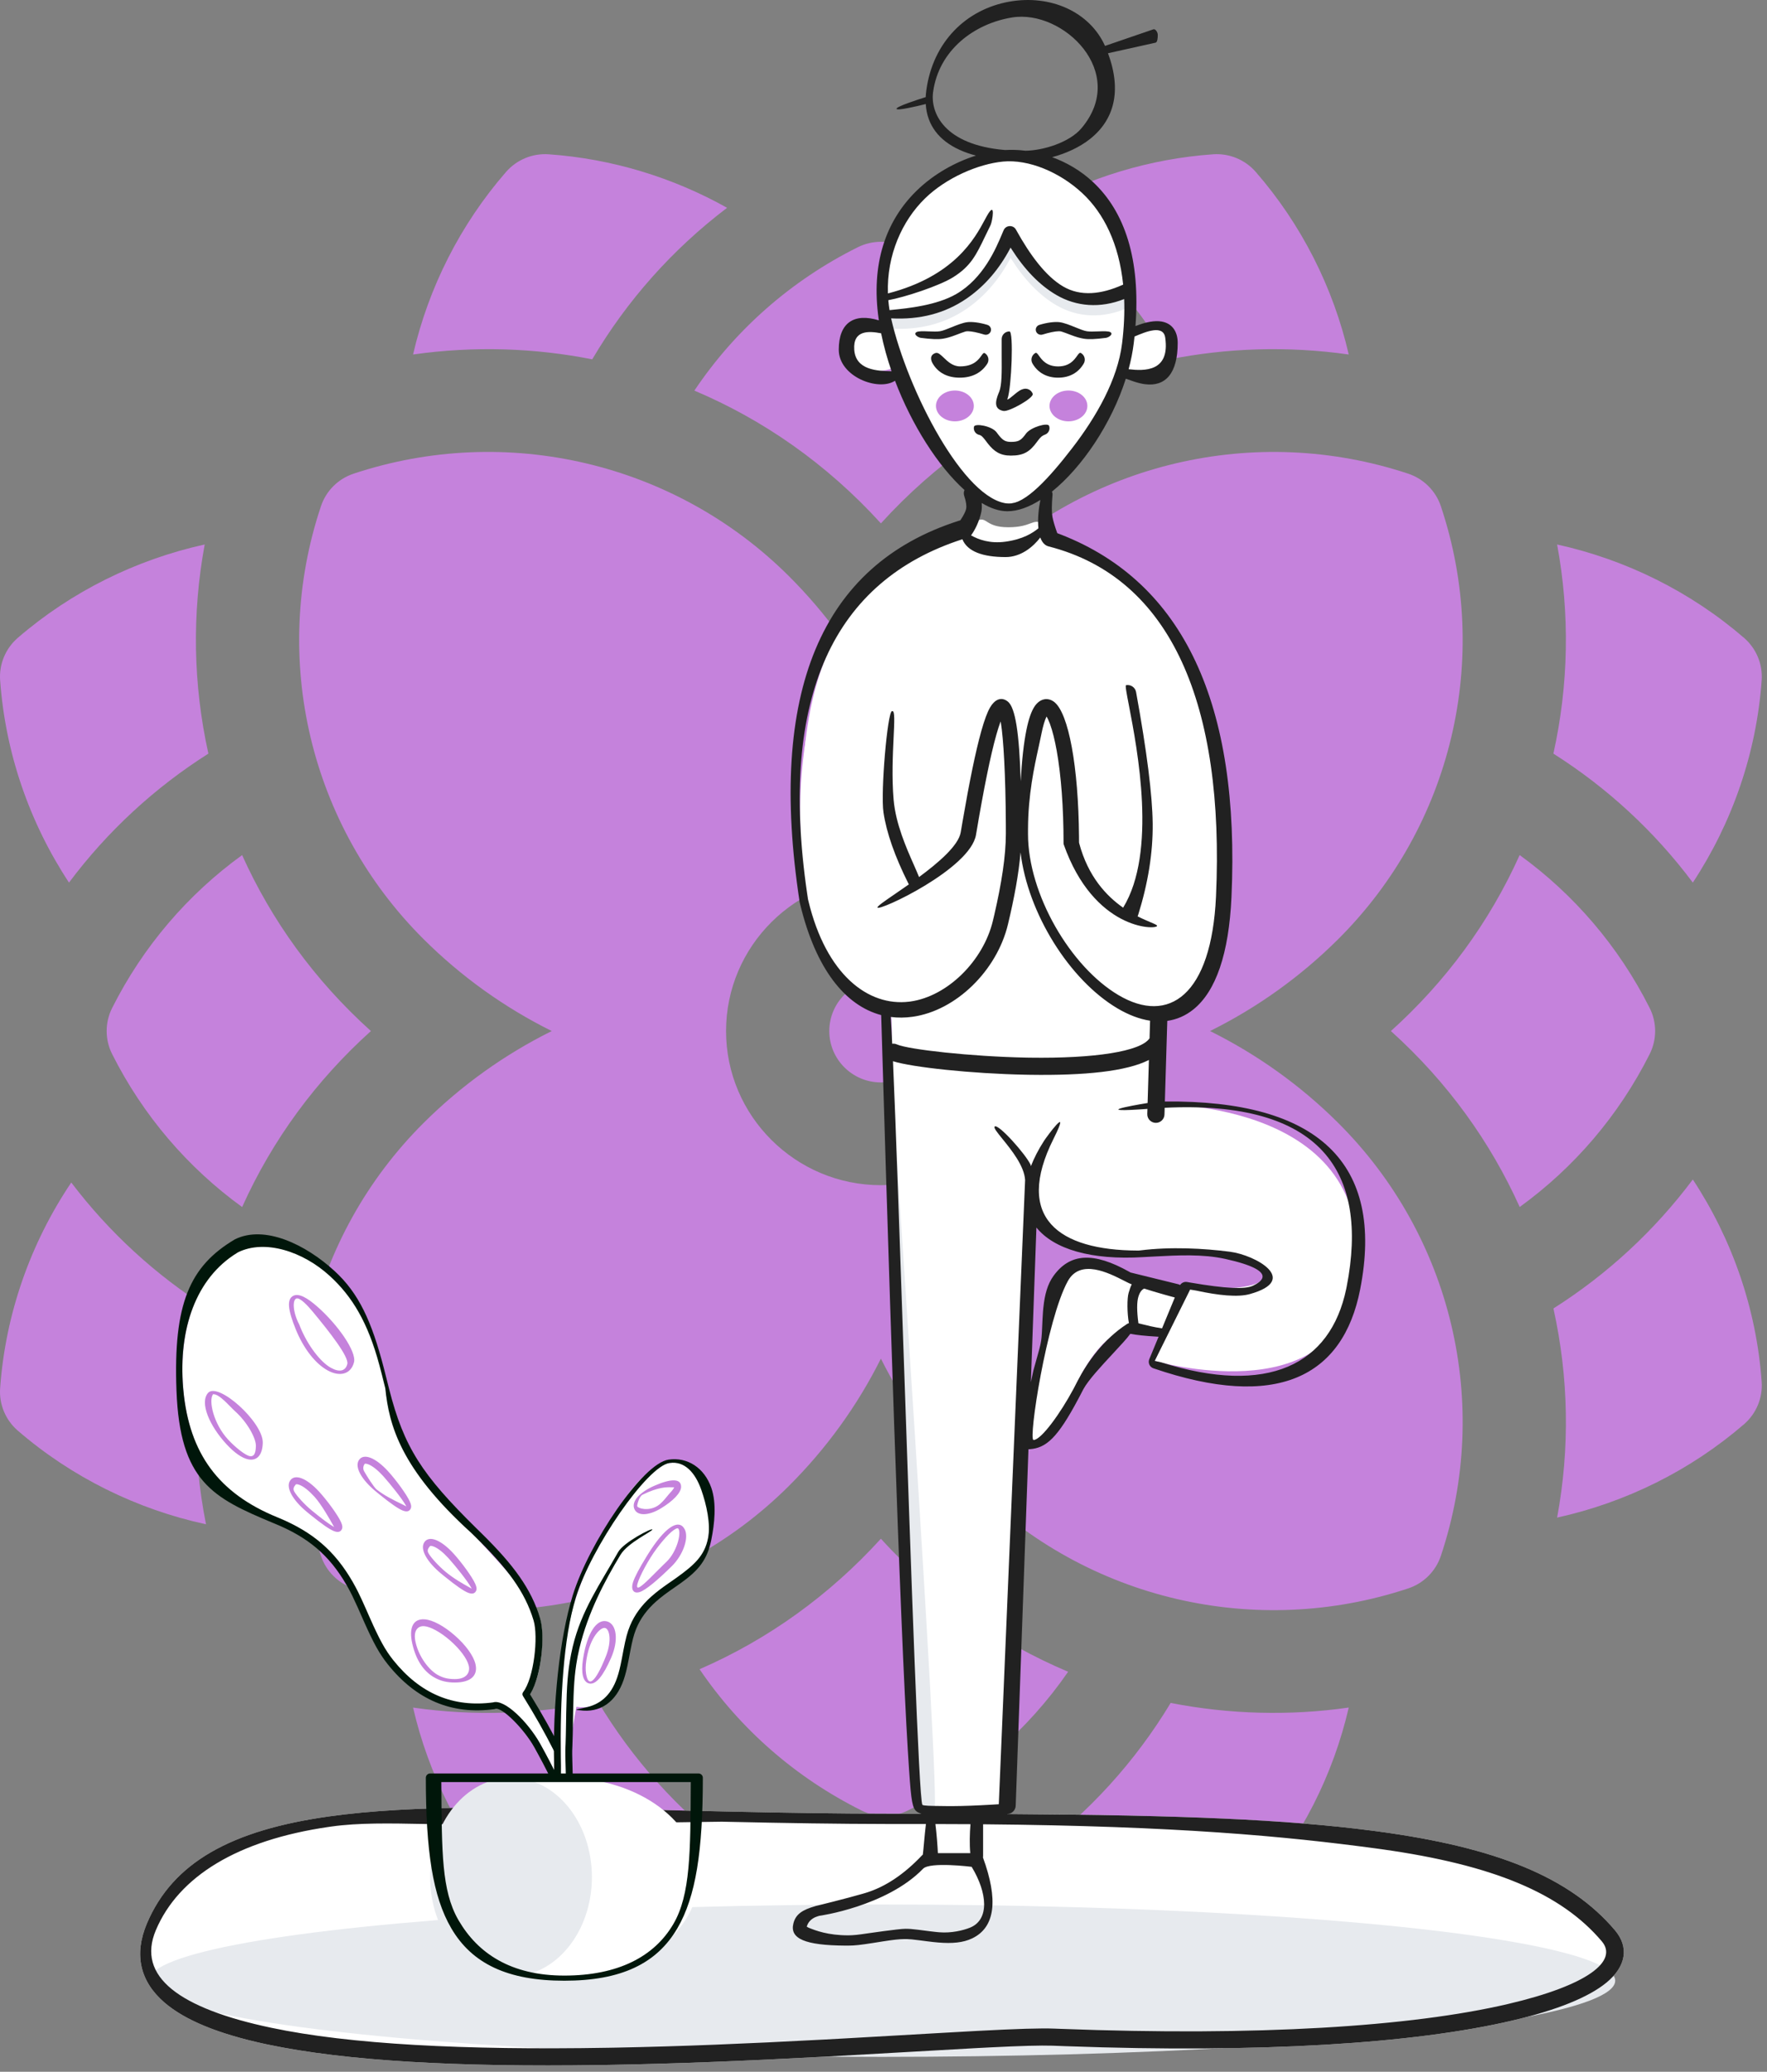 <?xml version="1.0" encoding="UTF-8"?> <svg xmlns="http://www.w3.org/2000/svg" width="238" height="279" viewBox="0 0 238 279" fill="none"><rect x="0" y="0" width="238" height="279" fill="#808080" stroke="none"/> <path fill-rule="evenodd" clip-rule="evenodd" d="M97.933 27.984C90.577 33.566 84.418 40.499 79.769 48.391C72.153 46.878 63.945 46.556 55.636 47.741C57.721 38.723 61.995 30.235 68.168 23.145C69.605 21.503 71.732 20.622 73.915 20.779C82.411 21.379 90.615 23.884 97.933 27.984ZM118.65 70.482C126.009 62.389 134.619 56.469 143.776 52.603C138.325 44.471 130.789 37.786 121.76 33.294C119.804 32.32 117.496 32.32 115.54 33.294C106.512 37.786 98.976 44.471 93.525 52.603C102.683 56.469 111.292 62.39 118.65 70.482ZM162.982 138.848C169.332 135.698 175.158 131.537 180.238 126.482C195.565 111.222 200.932 88.652 194.068 68.162C193.377 66.1 191.746 64.476 189.674 63.789C169.105 56.967 146.422 62.285 131.076 77.553C125.997 82.609 121.811 88.407 118.65 94.732C115.489 88.407 111.304 82.609 106.224 77.553C90.892 62.299 68.215 56.957 47.627 63.789C45.55 64.476 43.923 66.1 43.233 68.162C36.378 88.633 41.722 111.209 57.063 126.482C62.138 131.533 67.969 135.698 74.319 138.848C67.969 141.999 62.143 146.16 57.063 151.215C41.736 166.475 36.369 189.045 43.233 209.535C43.923 211.597 45.555 213.221 47.627 213.908C68.196 220.73 90.879 215.412 106.224 200.143C111.304 195.088 115.489 189.29 118.65 182.965C121.811 189.29 125.997 195.088 131.076 200.143C146.492 215.486 169.198 220.703 189.674 213.908C191.75 213.221 193.377 211.597 194.068 209.535C200.923 189.063 195.579 166.488 180.238 151.215C175.163 146.164 169.332 141.999 162.982 138.848ZM222.201 141.944C218.039 150.228 212.009 157.244 204.691 162.544C200.758 153.816 195.004 145.749 187.343 138.848C194.692 132.229 200.589 124.26 204.686 115.148C212.005 120.448 218.039 127.469 222.201 135.753C223.179 137.7 223.179 139.997 222.201 141.944ZM32.614 162.549C36.712 153.437 42.609 145.468 49.958 138.848C42.298 131.949 36.542 123.88 32.61 115.153C25.292 120.453 19.262 127.469 15.1 135.753C14.122 137.7 14.122 139.997 15.1 141.944C19.262 150.228 25.296 157.249 32.614 162.549ZM143.868 225.131C138.45 232.982 131.072 239.44 122.27 243.822C120.362 244.767 118.07 244.82 116.055 243.822C107.128 239.38 99.662 232.798 94.225 224.79C103.438 220.786 111.711 214.846 118.65 207.215C126.021 215.32 134.658 221.253 143.868 225.131ZM234.905 191.799C227.661 198.049 218.961 202.339 209.729 204.373C211.458 195.074 211.3 185.507 209.233 176.208C216.473 171.622 222.841 165.746 228.009 158.84C233.334 166.922 236.583 176.309 237.283 186.079C237.44 188.252 236.555 190.369 234.905 191.799ZM169.133 254.551C175.311 247.462 179.579 238.969 181.665 229.951C173.742 231.092 165.526 230.871 157.68 229.329C152.934 237.207 146.672 244.104 139.215 249.63C146.57 253.781 154.834 256.314 163.385 256.918C163.552 256.932 163.715 256.936 163.881 256.936C165.888 256.936 167.807 256.074 169.133 254.551ZM73.915 256.918C82.698 256.295 91.171 253.643 98.67 249.298C91.347 243.79 85.201 236.949 80.534 229.153C72.455 230.84 63.936 231.151 55.636 229.956C57.721 238.974 61.995 247.462 68.168 254.551C69.494 256.074 71.412 256.936 73.419 256.936C73.586 256.936 73.748 256.932 73.915 256.918ZM181.665 47.741C173.356 46.556 165.149 46.878 157.532 48.391C152.883 40.499 146.723 33.566 139.368 27.984C146.686 23.884 154.89 21.379 163.385 20.779C165.568 20.622 167.696 21.503 169.133 23.145C175.306 30.235 179.579 38.723 181.665 47.741ZM2.396 192.661C9.686 198.953 18.446 203.257 27.748 205.273C25.834 195.692 25.936 185.802 28.072 176.208C20.972 171.715 14.71 165.981 9.598 159.246C4.092 167.429 0.727 176.987 0.018 186.942C-0.14 189.114 0.746 191.232 2.396 192.661ZM237.283 91.618C236.583 101.388 233.334 110.775 228.009 118.857C222.841 111.947 216.473 106.075 209.228 101.489C211.295 92.195 211.458 82.623 209.729 73.324C218.961 75.358 227.661 79.648 234.905 85.898C236.555 87.328 237.44 89.445 237.283 91.618ZM9.292 118.857C14.46 111.951 20.828 106.075 28.068 101.489C26.001 92.19 25.848 82.618 27.572 73.324C18.339 75.358 9.64 79.648 2.396 85.898C0.746 87.328 -0.14 89.445 0.018 91.618C0.718 101.388 3.967 110.775 9.292 118.857ZM97.794 138.848C97.794 127.404 107.151 118.091 118.65 118.091C130.149 118.091 139.507 127.404 139.507 138.848C139.507 150.293 130.149 159.606 118.65 159.606C107.151 159.606 97.794 150.293 97.794 138.848ZM111.698 138.848C111.698 142.668 114.813 145.768 118.65 145.768C122.488 145.768 125.603 142.668 125.603 138.848C125.603 135.029 122.488 131.929 118.65 131.929C114.813 131.929 111.698 135.029 111.698 138.848Z" fill="#C582DC"></path> <path d="M64.564 243.411C56.31 243.476 49.822 243.841 44.328 244.612C31.12 246.465 23.267 250.817 19.789 259.026C18.013 263.216 18.868 266.838 22.129 269.659C24.929 272.081 29.483 273.912 35.683 275.253L36.029 275.327C46.634 277.567 61.693 278.378 80.788 278.093L81.962 278.074C90.933 277.921 100.131 277.554 111.202 276.961L122.225 276.339C126.098 276.117 130.088 275.889 131.508 275.814L133.429 275.715C137.509 275.513 140.139 275.438 141.763 275.488L143.583 275.556C169.898 276.515 190.434 275.206 203.646 272.119C209.673 270.71 213.984 268.964 216.395 266.977C219.007 264.825 219.458 262.234 217.522 259.947C211.482 252.81 201.569 248.778 185.553 246.629L184.726 246.52C171.419 244.801 154.869 244.273 123.417 244.253L118.891 244.248C112.771 244.231 106.912 244.147 99.135 243.982L80.003 243.548C74.277 243.43 71.056 243.393 67.467 243.398L64.564 243.411Z" fill="white"></path> <ellipse cx="118.797" cy="266.734" rx="98.757" ry="10.259" fill="#E7EAEE"></ellipse> <path fill-rule="evenodd" clip-rule="evenodd" d="M139.053 193.89C140.845 194.205 142.073 192.462 144.849 186.649L145.054 186.228L145.256 185.826C148.564 179.35 152.391 177.286 156.735 179.633L158.478 174.513L157.892 174.245L157.329 173.992C148.311 169.982 143.441 169.738 142.717 173.261L142.646 173.646L142.586 173.956C142.056 176.642 140.762 181.814 139.826 186.217L139.668 186.968C138.887 190.742 138.429 193.781 139.053 193.89Z" fill="white"></path> <path fill-rule="evenodd" clip-rule="evenodd" d="M119.848 141.959C119.848 141.959 133.032 143.698 139.7 143.397C146.368 143.095 156.119 140.32 156.119 140.32L155.887 148.7C155.887 148.7 186.994 148.075 182.297 173.436C179.203 190.141 155.529 183.272 155.529 183.272L160.057 173.436C160.057 173.436 174.257 174.459 169.086 170.159C168.127 169.361 161.994 168.261 153.925 168.476C146.994 168.66 140.973 166.594 140.346 164.738C137.998 157.781 141.408 154.122 141.408 154.122C141.408 154.122 138.109 155.72 138.735 159.606C139.361 163.491 134.751 243.044 134.751 243.044C134.751 243.044 130.58 243.78 128.482 243.78C126.385 243.78 123.497 243.044 123.497 243.044L119.848 141.959Z" fill="white"></path> <path fill-rule="evenodd" clip-rule="evenodd" d="M119.848 141.959C119.848 141.959 126.802 243.7 125.834 243.541C125.104 243.421 123.497 243.044 123.497 243.044L119.848 141.959Z" fill="#E7EAEE"></path> <path fill-rule="evenodd" clip-rule="evenodd" d="M125.575 244.612C126.032 248.615 125.177 250.219 125.29 250.219C127.153 250.219 128.267 250.183 131.256 249.951C131.256 249.951 131.088 248.227 131.088 247.416C131.088 246.447 131.256 244.612 131.256 244.612H125.575Z" fill="white"></path> <path d="M120.968 49.382C120.968 49.382 114.016 51.98 114.016 47.089C114.016 42.198 119.38 44.636 119.38 44.636" fill="white"></path> <path d="M151.558 49.892C153.017 50.215 157.583 53.049 157.583 46.187C157.583 42.913 152.369 45.278 152.369 45.278" fill="white"></path> <path d="M134.967 21.276C129.223 21.83 117.186 27.266 119.378 42.796C121.077 54.835 130.124 67.811 135.684 67.811C141.142 67.811 150.332 56.887 151.667 46.132C154.392 24.167 140.711 20.721 134.967 21.276Z" fill="white"></path> <path fill-rule="evenodd" clip-rule="evenodd" d="M135.18 32.389C135.485 31.684 136.472 31.637 136.843 32.31C138.739 35.742 140.862 38.133 143.198 39.502C145.557 40.885 148.34 41.021 151.179 39.754C151.646 39.546 152.194 39.754 152.404 40.218C152.613 40.683 152.404 41.229 151.937 41.438C148.554 42.948 145.137 42.78 142.257 41.092C140.012 39.777 137.991 37.686 136.183 34.831L136.117 34.725L136.057 34.841C134.598 37.599 132.714 39.801 130.409 41.438L130.177 41.599C127.274 43.588 123.867 44.472 119.989 44.254C119.478 44.225 119.087 43.789 119.116 43.281C119.145 42.772 119.582 42.383 120.094 42.412C123.572 42.607 126.572 41.829 129.126 40.079C131.704 38.313 133.722 35.757 135.18 32.389Z" fill="#E7EAEE"></path> <path fill-rule="evenodd" clip-rule="evenodd" d="M164.826 120.755C164.267 131.224 160.337 135.667 155.425 136.305C154.773 136.389 155.686 140.121 155.118 140.61C151.881 143.397 146.174 143.517 137.225 143.598C129.124 143.671 123.9 143.02 120.269 141.539C119.991 141.426 120.241 136.73 119.954 136.705C115.406 136.305 110.167 132.287 108.894 121.362C104.584 84.371 117.548 77.222 129.887 71.328C130.556 71.008 130.92 70.451 131.585 70.135C132.988 69.466 132.622 71.004 135.81 71.004C138.999 71.004 138.999 69.799 140.435 70.482C140.97 70.737 141.059 72.328 141.592 72.608C154.219 79.239 166.372 91.819 164.826 120.755Z" fill="white"></path> <path fill-rule="evenodd" clip-rule="evenodd" d="M141.592 72.607C158.266 78.613 166.011 94.662 164.826 120.754C163.406 152.038 127.706 124.033 139.608 97.082C142.443 90.661 146.169 117.847 146.209 117.962C147.158 120.635 150.058 122.708 152.99 123.816C152.99 123.816 154.303 104.974 152.021 96.089C149.876 87.733 141.592 72.607 141.592 72.607Z" fill="white"></path> <path fill-rule="evenodd" clip-rule="evenodd" d="M130.855 66.428C130.855 66.428 131.323 67.826 131.161 68.69C130.998 69.554 130.003 70.952 130.003 70.952C130.003 70.952 102.323 79.355 108.733 121.294C115.863 151.708 140.862 131.929 136.524 107.677C136.344 89.669 132.248 95.766 129.171 115.61C128.418 120.465 119.167 121.843 119.167 121.843" fill="white"></path> <ellipse cx="143.91" cy="54.665" rx="2.549" ry="2.076" fill="#C582DC"></ellipse> <ellipse cx="128.616" cy="54.665" rx="2.549" ry="2.076" fill="#C582DC"></ellipse> <path d="M131.187 57.465C131.297 56.967 133.579 57.358 134.221 58.207L134.419 58.471C135.017 59.26 135.382 59.509 136.154 59.509C137.139 59.509 137.475 59.333 138.036 58.602L138.185 58.402C138.836 57.515 141.132 56.871 141.306 57.35C141.48 57.829 141.231 58.358 140.75 58.531C140.389 58.661 140.184 58.831 139.832 59.29L139.667 59.512C138.705 60.823 137.904 61.354 136.154 61.354C134.732 61.354 133.908 60.824 133.03 59.7L132.739 59.316L132.608 59.146C132.318 58.782 132.142 58.634 131.937 58.576L131.892 58.565C131.392 58.455 131.076 57.962 131.187 57.465Z" fill="#212121"></path> <path d="M132.988 43.748C131.883 43.412 130.876 43.315 130.294 43.386C129.667 43.461 128.875 43.783 128.144 44.08C127.559 44.317 127.013 44.539 126.623 44.605C126.236 44.672 125.655 44.65 125.088 44.629C124.372 44.602 123.68 44.577 123.433 44.73C122.99 45.005 123.651 45.449 124.037 45.5C125.373 45.676 126.345 45.718 126.99 45.615C127.561 45.524 128.078 45.367 128.779 45.099L129.51 44.822C129.997 44.642 130.122 44.613 130.294 44.609L130.415 44.609C130.905 44.621 131.627 44.767 132.564 45.053C132.936 45.166 133.333 44.966 133.449 44.605C133.566 44.245 133.36 43.861 132.988 43.748Z" fill="#212121"></path> <path d="M135.72 53.648C136.243 52.128 136.546 44.639 135.97 44.633C135.395 44.627 134.923 45.086 134.917 45.66C134.908 46.465 134.914 47.239 134.918 47.963C134.933 50.139 134.944 51.879 134.579 52.769L134.501 52.952C134.029 54.118 133.896 55.11 135.158 55.342C135.911 55.481 139.294 53.572 139.099 53.032C138.904 52.493 138.307 52.213 137.765 52.407L137.623 52.457C137.301 52.569 136.88 52.92 136.501 53.235C136.165 53.516 135.861 53.768 135.69 53.802L135.663 53.807L135.72 53.648Z" fill="#212121"></path> <path d="M140.002 43.748C141.106 43.412 142.113 43.315 142.695 43.386C143.322 43.461 144.114 43.783 144.845 44.08C145.43 44.317 145.976 44.539 146.366 44.605C146.754 44.672 147.335 44.65 147.902 44.629C148.618 44.602 149.31 44.577 149.557 44.73C149.999 45.005 149.339 45.449 148.952 45.5C147.617 45.676 146.644 45.718 146 45.615C145.428 45.524 144.912 45.367 144.211 45.099L143.479 44.822C142.993 44.642 142.867 44.613 142.695 44.609L142.575 44.609C142.085 44.621 141.362 44.767 140.425 45.053C140.053 45.166 139.657 44.966 139.54 44.605C139.423 44.245 139.63 43.861 140.002 43.748Z" fill="#212121"></path> <path d="M145.969 48.963C146.26 48.468 146.094 47.833 145.597 47.543C145.421 47.441 145.282 47.635 145.072 47.929C144.685 48.468 144.057 49.345 142.52 49.345C140.972 49.345 140.337 48.46 139.95 47.922C139.744 47.635 139.609 47.446 139.444 47.543C138.947 47.833 138.78 48.468 139.071 48.963C139.806 50.211 141.002 50.86 142.52 50.86C144.038 50.86 145.234 50.211 145.969 48.963Z" fill="#212121"></path> <path d="M132.656 47.566C133.141 47.876 133.28 48.518 132.968 49C132.17 50.234 130.894 50.86 129.272 50.86C127.637 50.86 126.374 50.222 125.631 48.964C125.339 48.47 125.227 47.803 126.001 47.543C126.34 47.43 126.683 47.758 127.107 48.165C127.653 48.688 128.333 49.34 129.311 49.34C131.161 49.34 131.815 48.418 132.189 47.891C132.377 47.626 132.494 47.462 132.656 47.566Z" fill="#212121"></path> <path fill-rule="evenodd" clip-rule="evenodd" d="M135.96 0.221C130.116 1.258 125.641 5.664 124.767 12.174C124.725 12.483 124.698 12.785 124.685 13.079C123.672 13.395 120.672 14.359 120.754 14.66C120.831 14.94 123.492 14.31 124.691 14.011C124.864 16.866 126.485 18.912 129.214 20.163C129.909 20.482 130.656 20.744 131.449 20.954C128.628 21.839 125.745 23.456 123.467 25.679C119.257 29.787 117.306 35.58 118.345 42.941C118.355 43.007 118.364 43.074 118.374 43.14C115.016 42.111 112.973 43.477 112.973 47.089C112.973 50.713 118.298 52.75 120.55 51.276C122.82 57.259 126.355 62.79 129.909 65.992C129.801 66.223 129.778 66.495 129.866 66.756C130.127 67.535 130.206 68.124 130.135 68.499L130.121 68.567C130.041 68.897 129.809 69.369 129.422 69.957L129.348 70.068L129.131 70.136C110.523 76.084 103.402 93.32 107.702 121.45L107.717 121.53L107.796 121.862C109.871 130.416 113.798 135.407 118.69 136.7C118.689 136.723 118.689 136.747 118.69 136.77C119.545 165.582 120.292 188.54 120.932 205.642L121.164 211.716L121.396 217.472C121.723 225.384 122.017 231.467 122.277 235.724L122.444 238.336C122.73 242.609 122.897 243.55 123.51 243.981L123.57 244.021L123.615 244.048C123.747 244.125 123.91 244.193 124.104 244.253C123.876 244.253 123.647 244.252 123.417 244.252L118.891 244.248C112.771 244.23 106.912 244.147 99.135 243.981L80.003 243.548C74.277 243.429 71.056 243.392 67.467 243.398L64.564 243.41C56.31 243.476 49.822 243.841 44.328 244.612C31.12 246.465 23.267 250.817 19.789 259.026C18.013 263.216 18.868 266.838 22.129 269.659C24.929 272.081 29.483 273.912 35.683 275.253L36.029 275.326C46.634 277.567 61.693 278.378 80.788 278.093L81.962 278.074C90.933 277.92 100.131 277.554 111.202 276.961L122.225 276.339C126.098 276.117 130.088 275.889 131.508 275.813L133.429 275.715C137.509 275.512 140.139 275.437 141.763 275.488L143.583 275.556C169.898 276.515 190.434 275.206 203.646 272.118C209.673 270.71 213.984 268.964 216.395 266.977C219.007 264.824 219.458 262.234 217.522 259.946C211.482 252.81 201.569 248.778 185.553 246.628L184.726 246.519C173.252 245.038 159.366 244.441 135.596 244.292L135.726 244.283C136.317 244.243 136.783 243.766 136.805 243.177L138.525 195.165C138.574 195.166 138.624 195.165 138.675 195.161C140.922 195.007 142.444 193.625 145.216 188.426L145.546 187.801L145.923 187.074C146.598 185.832 148.394 183.903 149.932 182.25L149.932 182.249C150.942 181.164 151.842 180.197 152.241 179.622C153.07 179.784 154.275 179.91 155.854 180.002L156.052 180.013L154.798 183.042L154.774 183.107C154.618 183.581 154.871 184.101 155.354 184.266C171.893 189.927 180.884 185.509 183.207 173.613C186.519 156.646 177.555 148.122 156.898 148.339L157.224 137.479C158.494 137.3 159.682 136.791 160.748 135.931C163.763 133.495 165.522 128.447 165.869 120.802C167.048 94.831 159.431 78.48 142.967 72.016L142.406 71.801L142.353 71.654C142.064 70.838 141.869 70.177 141.771 69.679L141.75 69.567C141.646 68.983 141.646 68.008 141.762 66.672C141.776 66.506 141.75 66.346 141.692 66.201C145.748 62.934 149.707 57.067 151.639 50.998L151.688 51.015C151.708 51.022 151.729 51.029 151.751 51.037L152.64 51.352C153.225 51.547 153.713 51.673 154.214 51.738C156.957 52.097 158.626 50.318 158.626 46.188C158.626 44.627 157.871 43.547 156.46 43.301C155.537 43.14 154.378 43.353 152.938 43.911C153.625 34.935 151.512 28.514 147.205 24.502C145.583 22.99 143.684 21.883 141.713 21.167C143.545 20.679 145.381 19.854 146.808 18.724C150.083 16.132 151.116 12.233 149.238 7.17L155.624 5.752L155.676 5.734C155.89 5.646 155.944 5.117 155.944 4.721C155.944 4.326 155.618 3.872 155.371 3.942L148.837 6.182C146.736 1.538 141.439 -0.752 135.96 0.221ZM125.993 245.639L126.307 245.64C127.812 245.642 129.281 245.648 130.716 245.658C130.606 246.912 130.579 248.438 130.689 249.556H126.324C126.282 248.662 126.169 247.008 125.993 245.639ZM124.714 245.638C124.614 246.429 124.533 247.322 124.46 248.124C124.403 248.754 124.351 249.328 124.299 249.754C124.263 249.782 124.229 249.813 124.197 249.847C121.757 252.426 119.232 254.105 116.624 254.902L116.199 255.028C113.969 255.677 109.791 256.7 109.874 256.677C108.054 257.193 107.172 257.788 106.862 259.031C106.352 261.077 108.432 261.975 113.827 262.01L114.238 262.011C115.124 262.01 115.906 261.92 117.627 261.649L118.967 261.436C120.318 261.227 121.117 261.138 121.849 261.131L122.166 261.133C122.55 261.143 122.947 261.182 123.814 261.293L124.875 261.43C125.488 261.508 125.922 261.556 126.38 261.594C128.277 261.749 129.725 261.619 130.938 261.039C134.079 259.54 134.461 255.81 132.405 250.165C132.403 250.158 132.4 250.151 132.398 250.145C132.409 250.082 132.414 250.017 132.414 249.952V245.671C158.631 245.901 173.238 247.303 185.243 248.914L186.166 249.041C201.118 251.148 210.267 254.955 215.749 261.432C217.962 264.047 213.97 267.337 203.116 269.873C190.001 272.938 169.375 274.23 142.862 273.221L142.057 273.19C140.159 273.115 136.966 273.216 131.675 273.495L126.811 273.767C124.96 273.872 122.829 273.994 120.814 274.11C117.804 274.283 115.053 274.441 113.882 274.505L111.08 274.658C100.494 275.224 91.629 275.584 83.041 275.748L81.922 275.768C62.432 276.101 47.118 275.311 36.51 273.07C24.194 270.468 18.336 266.203 20.997 259.922C24.067 252.679 32.025 247.804 44.279 246.026L44.652 245.973C48.314 245.459 52.449 245.54 57.293 245.634C59.703 245.681 62.288 245.731 65.079 245.713L67.47 245.704C71.351 245.698 97.221 245.324 97.221 245.324C106.277 245.524 112.724 245.62 119.608 245.634L124.714 245.638ZM140.131 67.324C138.592 68.297 137.074 68.85 135.684 68.85C134.593 68.85 133.421 68.452 132.22 67.733C132.263 68.146 132.252 68.528 132.185 68.881C132.043 69.635 131.596 70.97 130.854 72.013C130.833 72.042 130.811 72.07 130.788 72.096C131.783 72.657 133.322 73.24 135.446 72.944C137.786 72.618 139.079 71.79 139.864 71.147C139.742 69.911 139.899 68.445 140.131 67.324ZM140.12 72.383C139.149 73.648 137.512 75.02 135.446 75.02C132.333 75.02 130.288 74.251 129.624 72.62C112.408 78.183 104.822 93.66 108.714 120.316L108.83 121.096L108.894 121.362C111.282 131.233 116.915 135.569 122.462 134.892L122.632 134.87C127.599 134.175 132.44 129.417 133.736 123.994L133.928 123.178C134.895 118.992 135.481 115.292 135.481 112.251L135.478 110.989C135.446 104.365 135.161 99.462 134.803 97.3L134.778 97.152L134.738 97.259C134.587 97.666 134.425 98.165 134.255 98.754L134.204 98.933C133.421 101.695 132.503 106.185 131.459 112.422C130.692 117.007 118.373 122.761 118.188 122.218C118.131 122.048 119.14 121.357 120.575 120.373L120.577 120.372L120.582 120.368C121.141 119.985 121.765 119.558 122.414 119.1C122.391 119.057 122.368 119.012 122.344 118.964C120.529 115.341 119.411 112.161 118.998 109.413C118.589 106.696 119.542 95.763 120.148 95.766L120.224 95.769C120.53 95.79 120.463 97.207 120.363 99.307C120.254 101.596 120.107 104.697 120.362 107.688C120.639 110.935 122.086 114.206 123.091 116.478C123.368 117.106 123.612 117.657 123.788 118.111C126.444 116.15 129.105 113.856 129.402 112.081L129.639 110.683C130.578 105.211 131.415 101.173 132.15 98.533L132.196 98.37C132.599 96.947 132.975 95.931 133.346 95.284C133.93 94.269 134.813 93.74 135.742 94.475C136.773 95.291 137.29 98.804 137.479 105.208C137.637 102.339 137.899 100.018 138.255 98.279C138.552 96.826 138.914 95.774 139.365 95.109C140.006 94.165 141.007 93.843 141.918 94.477L141.98 94.521C143.937 96.013 145.256 103.246 145.333 112.652L145.337 113.438L145.356 113.548C146.551 118.044 149.028 120.665 151.276 122.235C155.862 114.755 153.192 100.898 152.06 95.02C151.734 93.327 151.535 92.295 151.674 92.27C152.304 92.157 152.907 92.573 153.021 93.2C154.47 101.175 155.216 107.072 155.257 110.918C155.298 114.811 154.643 118.912 153.297 123.222C153.277 123.285 153.253 123.344 153.224 123.401C153.91 123.751 154.512 124.005 154.966 124.196C155.552 124.443 155.892 124.586 155.848 124.7C155.643 125.236 147.331 125.236 143.265 113.695C143.251 113.655 143.251 113.597 143.251 113.545L143.251 113.527C143.251 108.714 142.92 104.421 142.338 101.146C142.073 99.655 141.763 98.423 141.433 97.519L141.388 97.4C141.241 97.012 141.096 96.709 140.972 96.498L140.966 96.489L140.941 96.54C140.723 96.988 140.499 97.715 140.299 98.693L140.266 98.856C140.165 99.372 140.039 99.944 139.9 100.57C139.304 103.273 138.484 106.991 138.465 111.624L138.464 112.315C138.464 120.396 144.171 130.182 150.66 134.016C157.403 138 163.178 134.084 163.785 120.708C164.951 95.025 157.826 77.816 141.238 73.584C140.696 73.446 140.34 73 140.12 72.383ZM137.457 114.791C137.22 117.659 136.618 120.904 135.765 124.474C134.278 130.698 128.775 136.107 122.923 136.925C121.911 137.067 120.926 137.075 119.972 136.951C120.031 137.798 120.098 139.019 120.172 140.559C120.381 140.53 120.6 140.557 120.806 140.65C122.333 141.333 130.785 142.277 138.127 142.423L138.673 142.433C147.406 142.563 153.661 141.597 154.835 139.823L154.906 137.455C153.493 137.243 152.016 136.683 150.522 135.801C144.063 131.984 138.439 123.012 137.457 114.791ZM115.059 47.089C114.878 44.401 117.065 44.578 118.68 44.884C119.024 46.587 119.502 48.306 120.087 50.001L120.005 49.998C118.212 49.949 115.246 49.867 115.059 47.089ZM152.81 45.319C152.777 45.63 152.741 45.943 152.702 46.26C152.56 47.404 152.326 48.563 152.014 49.721C154.104 49.967 157.603 50.103 156.949 45.484C156.695 43.685 154.365 44.661 152.81 45.319ZM135.372 20.204C136.263 20.151 137.187 20.182 138.123 20.299C140.49 20.27 144.032 19.196 145.655 17.28C152.021 9.764 143.194 1.249 136.337 2.349C131.246 3.167 126.442 6.725 125.677 12.418C125.31 15.153 127.104 19.508 135.372 20.204ZM121.755 183.528C122.723 211.797 123.766 242.23 124.236 243.045C124.316 243.187 125.524 243.199 126.482 243.208L126.484 243.208H126.488C126.74 243.21 126.974 243.212 127.165 243.217L127.681 243.224L128.267 243.225C129.686 243.218 131.475 243.152 133.631 243.027L134.53 242.972L138.073 158.928C137.976 157.016 136.204 154.831 135.012 153.362C134.303 152.487 133.8 151.866 133.978 151.708C134.449 151.289 138.132 155.399 138.811 156.853C138.824 156.903 138.838 156.969 138.855 157.049C139.273 155.958 139.861 154.814 140.628 153.625C140.904 153.196 144.409 148.357 141.908 153.346C136.554 164.029 142.619 168.371 153.206 168.409L153.245 168.409L153.249 168.41C153.337 168.41 153.402 168.411 153.547 168.393C157.669 167.871 162.142 168.112 165.666 168.569C169.13 169.019 175.117 172.376 168.34 174.271C166.721 174.724 164.119 174.45 161.114 173.8L160.3 173.666L155.529 183.272L156.353 183.449C170.814 188.025 179.2 183.755 181.322 173.581L181.387 173.261C184.414 157.755 177.916 148.158 156.873 149.182L156.845 150.093C156.826 150.73 156.292 151.23 155.652 151.211C155.012 151.191 154.509 150.66 154.529 150.023L154.55 149.332C147.181 149.87 152.007 148.95 154.573 148.539L154.748 142.743C151.713 144.28 146.123 144.853 138.69 144.74L138.081 144.729C130.88 144.586 122.823 143.726 120.279 142.911C120.665 151.685 121.197 167.247 121.755 183.526L121.755 183.528ZM158.237 174.731L156.517 178.887C155.325 178.707 154.503 178.497 153.887 178.339C153.683 178.287 153.501 178.241 153.336 178.203C153.111 176.551 153.117 175.353 153.326 174.646C153.508 174.032 153.771 173.685 154.114 173.529C154.853 173.77 155.723 174.031 156.724 174.314L157.477 174.524L158.237 174.731ZM151.768 178.319C151.859 178.259 151.955 178.214 152.054 178.183C151.804 176.854 151.802 174.831 152.012 174.125C152.154 173.644 152.275 173.266 152.437 172.96C152.199 172.879 151.837 172.694 151.39 172.467C149.337 171.421 145.509 169.471 143.823 172.531C140.979 177.694 138.48 193.915 139.207 193.919C140.241 193.926 142.871 190.265 144.602 187.014L144.679 186.869L145.125 186.004C146.483 183.382 148.654 180.352 151.768 178.319ZM159.888 172.645C159.517 172.58 159.15 172.745 158.95 173.05C158.871 173.002 158.784 172.965 158.689 172.942L152.271 171.364L152.13 171.284C147.25 168.539 144.094 168.772 141.892 171.83C141.112 172.914 140.721 174.277 140.533 176.086L140.51 176.315L140.483 176.627C140.458 176.94 140.438 177.264 140.418 177.664L140.34 179.332L140.325 179.585C140.301 179.977 140.276 180.233 140.241 180.474L140.219 180.617L140.148 181.005L140.104 181.205C140.08 181.312 140.05 181.436 140.01 181.589L139.896 182.021L139.2 184.521C139.076 185.092 138.959 185.63 138.849 186.133L139.595 165.308C141.939 168.205 146.921 169.73 154.038 169.29L154.625 169.257C154.9 169.243 155.179 169.228 155.459 169.213L155.467 169.213L155.519 169.21L155.53 169.209C158.629 169.043 161.993 168.863 165.04 169.537C172.64 171.217 169.531 172.761 168.862 173.094L168.822 173.114L168.802 173.124L168.715 173.165C167.644 173.639 165.132 173.543 160.386 172.731L159.888 172.645ZM110.129 258.064L110.382 257.99C110.26 258.027 119.426 256.735 124.331 251.656C125.257 250.698 130.876 251.401 130.876 251.401L130.882 251.416C132.997 254.902 133.302 258.525 130.649 259.594C129.712 259.971 128.13 260.347 126.533 260.216L126.3 260.196L125.973 260.163C125.748 260.139 125.506 260.111 125.222 260.075L123.643 259.873C122.813 259.772 122.446 259.746 121.944 259.746C121.067 259.746 116.853 260.363 116.853 260.363C115.567 260.559 114.912 260.626 114.236 260.627C111.527 260.631 109.821 259.968 108.982 259.628L108.902 259.594C108.827 259.56 108.765 259.527 108.718 259.496L108.666 259.46L108.662 259.475C108.759 259.086 109.087 258.38 110.129 258.064ZM151.133 46.26C151.398 44.125 151.485 42.129 151.415 40.274C148.204 41.543 144.989 41.31 142.257 39.709C140.012 38.393 137.99 36.303 136.183 33.448L136.117 33.342L136.057 33.457C134.598 36.215 132.714 38.418 130.409 40.054L130.177 40.216C127.283 42.198 123.889 43.083 120.026 42.872L120.041 42.941C122.244 52.59 129.899 67.456 135.81 67.812C138.071 67.948 141.353 64.313 144.395 60.373C147.68 56.118 150.53 51.121 151.133 46.26ZM145.78 26.017C148.673 28.712 150.715 32.829 151.28 38.332C151.246 38.343 151.212 38.356 151.179 38.371C148.339 39.638 145.556 39.962 143.198 38.58C140.861 37.211 138.738 34.358 136.843 30.926C136.472 30.253 135.485 30.3 135.18 31.006C135.119 31.146 135.053 31.303 134.98 31.476C134.142 33.47 132.459 37.477 128.806 39.593C126.147 41.133 122.224 41.523 120.286 41.715L120.284 41.715L120.281 41.716C120.108 41.733 119.951 41.749 119.813 41.763C119.74 41.314 119.686 40.868 119.648 40.425C121.862 40.026 126.514 38.502 128.384 37.332C130.757 35.849 131.484 34.335 132.691 31.819C132.913 31.358 133.15 30.863 133.417 30.328C133.647 29.866 134.194 26.791 132.899 29.13C132.82 29.272 132.737 29.427 132.647 29.593L132.647 29.595L132.646 29.595L132.646 29.596C131.299 32.102 128.562 37.194 119.595 39.516C119.42 34.349 121.519 29.718 124.588 26.724C127.454 23.927 131.789 22.078 135.083 21.76C138.548 21.426 142.737 23.183 145.78 26.017Z" fill="#212121"></path> <path fill-rule="evenodd" clip-rule="evenodd" d="M51.965 187.205C51.411 181.32 48.658 175.494 44.297 171.494C41.121 168.581 36.57 166.141 32.323 168.227C25.79 172.108 24.035 180.073 24.694 187.205C25.511 196.045 29.659 201.496 37.63 204.752C42.121 206.585 45.106 209.005 47.544 213.221C49.494 216.592 50.631 220.814 53.081 223.87C56.745 228.439 61.33 230.47 66.981 229.711C68.1 229.711 71.709 233.054 72.836 235.079C75.781 240.368 78.308 245.953 79.468 251.924C79.806 253.667 79.567 260.186 80.762 261.445C82.948 263.746 82.308 259.314 82.177 257.977C81.091 246.9 77.096 237.463 71.294 228.15C73.076 225.834 73.334 219.938 72.774 218.078C71.294 212.311 53.083 199.054 51.965 187.205Z" fill="white"></path> <path fill-rule="evenodd" clip-rule="evenodd" d="M31.655 166.892L31.622 166.909C25.553 170.515 23.333 175.553 23.769 187.248C24.227 199.537 28.705 201.715 36.745 205.078L36.99 205.179C41.504 207.022 44.35 209.425 46.679 213.452L46.865 213.78C47.272 214.51 47.636 215.255 48.148 216.393L49.066 218.466C50.305 221.247 51.095 222.71 52.256 224.158C56.066 228.91 60.833 230.94 66.579 230.168L66.634 230.158L66.687 230.14C67.577 229.792 70.605 232.856 71.967 235.303C75.276 241.247 77.413 246.431 78.477 251.648L78.549 252.012C78.618 252.365 78.663 252.909 78.716 253.941L78.788 255.47C78.806 255.826 78.822 256.136 78.839 256.43L78.849 256.604C79.022 259.448 79.306 261.072 79.962 261.762C80.838 262.684 81.647 262.858 82.09 262.057C82.342 261.601 82.401 260.866 82.347 259.83L82.325 259.484C82.313 259.308 82.297 259.124 82.278 258.927L82.128 257.474C81.066 247.402 77.608 238.262 71.504 228.358L71.385 228.166L71.461 228.047C72.922 225.646 73.455 220.272 72.754 217.946C71.557 213.972 69.19 210.756 64.882 206.515L64.132 205.78C56.847 198.609 54.404 194.91 52.402 187.017L51.713 184.287L51.696 184.22C50.051 177.911 48.325 174.156 45.062 171.163C41.147 167.571 35.642 164.933 31.655 166.892ZM44.434 171.842C47.428 174.587 49.544 178.057 51.098 183.835L51.433 185.114L51.898 186.969C52.402 191.944 53.96 197.804 63.48 206.437L63.987 206.933C68.348 211.193 70.703 214.349 71.866 218.211C72.528 220.408 71.922 225.974 70.463 227.871C70.346 228.023 70.335 228.231 70.437 228.394C76.645 238.359 80.142 247.492 81.205 257.564L81.336 258.819L81.372 259.199C81.388 259.381 81.402 259.551 81.412 259.716L81.421 259.878C81.466 260.74 81.416 261.362 81.278 261.613L81.271 261.629L81.288 261.634C81.165 261.608 80.938 261.447 80.636 261.129C80.216 260.687 79.944 259.186 79.787 256.748L79.754 256.2L79.633 253.737C79.584 252.803 79.54 252.279 79.47 251.894L79.46 251.837C78.401 246.388 76.207 241.017 72.778 234.857L72.703 234.723C71.099 231.919 67.984 228.78 66.421 229.257L66.411 229.26L66.455 229.254C61.04 229.982 56.592 228.088 52.98 223.583C51.85 222.174 51.076 220.719 49.805 217.848L49.15 216.365C48.459 214.815 48.032 213.942 47.482 212.992C45.093 208.859 42.151 206.337 37.597 204.431L37.342 204.326C29.46 201.106 25.486 195.756 24.692 187.164L24.669 186.908C24 178.972 26.393 172.129 31.918 168.733L32.081 168.634L32.065 168.642C35.645 166.883 40.77 168.481 44.434 171.842Z" fill="#00160A"></path> <path fill-rule="evenodd" clip-rule="evenodd" d="M77.638 229.852C80.319 230.262 82.655 228.699 83.555 226.095C84.332 223.845 84.408 221.227 85.29 219.099C85.898 217.634 86.866 216.389 88.048 215.337C91.168 212.561 94.425 211.867 95.355 207.26C96.084 203.649 95.179 196.288 90.114 197.022C86.591 197.535 83.744 202.22 82.103 205.175C80.073 208.831 78.178 212.75 77.111 216.766C75.353 223.383 75.116 230.726 75.094 237.502C75.091 238.319 74.92 248.293 76.092 248.13C77.253 247.968 76.517 237.614 76.617 235.47" fill="white"></path> <path fill-rule="evenodd" clip-rule="evenodd" d="M39.496 174.506C38.603 174.962 38.779 176.428 39.846 179.044C40.916 181.665 42.494 183.639 44.106 184.536C45.755 185.455 47.261 185.076 47.677 183.466C48.052 182.013 45.484 178.378 42.758 175.975C41.338 174.724 40.23 174.131 39.496 174.506ZM42.143 176.666C44.331 179.299 47.029 182.731 46.779 183.697C46.535 184.642 45.73 184.845 44.559 184.193C43.147 183.406 41.448 181.175 40.452 178.735L40.305 178.368C39.395 176.621 39.397 175.044 39.919 174.866C40.416 174.697 41.492 175.883 42.143 176.666ZM85.421 203.158C85.057 202.167 86.152 200.948 88.169 200.069C90.336 199.126 91.746 199.058 91.739 200.232C91.734 201.026 90.659 202.134 89.018 203.131C87.355 204.141 85.803 204.196 85.421 203.158ZM90.799 200.295C90.761 200.289 90.715 200.286 90.658 200.287L90.597 200.288C90.537 200.291 90.463 200.289 90.374 200.287C89.818 200.271 88.675 200.239 86.537 201.294C86.078 201.52 85.785 202.723 85.829 202.841C85.933 203.126 87.3 203.556 88.535 202.805C89.05 202.492 89.502 201.94 89.869 201.49C90.024 201.301 90.164 201.131 90.287 201.003C90.564 200.717 90.733 200.47 90.79 200.32L90.799 200.295ZM87.3 209.264L87.076 209.625C86.096 211.216 85.504 212.344 85.266 213.056C84.948 214.008 85.288 214.681 86.173 214.393C86.981 214.13 88.536 212.829 90.471 210.929C92.036 209.392 92.819 207.056 92.219 205.937C91.403 204.416 89.499 205.746 87.3 209.264ZM91.401 205.91C91.772 206.601 91.125 208.991 89.82 210.273L89.382 210.698C89.042 211.025 88.677 211.393 88.316 211.757L88.316 211.757C87.205 212.875 86.123 213.965 85.864 213.775C85.561 213.553 86.546 211.476 87.624 209.751C88.663 208.088 90.025 206.553 90.715 206.072C91.163 205.759 91.324 205.765 91.401 205.91ZM78.517 223.493C78.254 225.233 78.49 226.531 79.372 226.711C80.279 226.896 81.243 225.693 82.318 223.24C83.344 220.898 83.076 218.679 81.733 218.343C80.349 217.996 79.091 219.917 78.545 223.316L78.517 223.493ZM81.507 219.238C82.106 219.388 82.417 220.952 81.642 222.961C81.032 224.539 79.372 228.285 78.933 225.352C78.866 224.906 78.866 224.322 78.97 223.63L79.027 223.281C79.504 220.486 80.894 219.084 81.507 219.238ZM30.498 194.481C28.228 192.017 26.884 188.946 28.001 187.603C29.332 186.002 35.474 191.54 35.394 194.306C35.347 195.921 34.642 196.749 33.472 196.537C32.605 196.38 31.547 195.62 30.498 194.481ZM28.712 187.734L28.68 187.776C28.071 188.654 28.782 191.756 30.718 193.858C31.642 194.861 33.019 195.979 33.638 196.091C34.155 196.185 34.435 195.855 34.468 194.741C34.497 193.718 33.353 191.577 31.678 190.066C31.492 189.899 31.271 189.674 31.031 189.43L31.031 189.43L31.031 189.43L31.031 189.43L31.031 189.43C30.302 188.69 29.401 187.774 28.811 187.767C28.717 187.765 28.697 187.756 28.712 187.734ZM55.539 221.382C56.057 223.622 57.08 225.08 58.464 225.879C59.403 226.421 60.275 226.58 61.274 226.58C63.417 226.58 64.411 225.63 64.038 224.087C63.759 222.929 62.682 221.491 61.249 220.237C59.819 218.987 58.286 218.14 57.172 218.07C55.649 217.976 55.035 219.2 55.539 221.382ZM57.114 218.991C57.976 219.045 59.348 219.803 60.637 220.93C61.94 222.07 62.911 223.368 63.137 224.302C63.353 225.197 62.871 226.119 61.274 226.119C60.423 226.119 59.699 225.987 58.929 225.542C57.775 224.876 56.441 223.174 55.979 221.176C55.595 219.513 56.344 218.943 57.114 218.991ZM59.408 211.908C57.489 210.321 56.571 208.654 57.124 207.736C57.754 206.691 59.402 207.371 61.072 209.197C62.117 210.339 63.58 212.316 64.012 213.292C64.188 213.69 64.247 213.986 64.113 214.257C63.909 214.666 63.504 214.677 63.031 214.484C62.426 214.238 61.404 213.531 59.893 212.305L59.408 211.908ZM58.459 208.286C58.255 208.202 58.094 208.172 57.988 208.185C57.939 208.19 57.927 208.198 57.919 208.211C57.907 208.23 57.886 208.256 57.861 208.287C57.731 208.446 57.481 208.751 57.698 209.144C58.038 209.763 59.126 210.936 60 211.66C61.169 212.626 62.393 213.304 63.122 213.707C63.258 213.783 63.377 213.849 63.475 213.905L63.537 213.94L63.469 213.811C62.965 212.896 61.356 210.901 60.489 209.932L60.386 209.818C59.658 209.022 58.987 208.504 58.459 208.286ZM39.048 199.433C38.496 200.35 39.414 202.018 41.332 203.604L41.817 204.002C43.328 205.227 44.35 205.934 44.955 206.181C45.428 206.374 45.833 206.363 46.037 205.954C46.171 205.683 46.112 205.387 45.936 204.989C45.504 204.013 44.041 202.036 42.996 200.894C41.326 199.067 39.678 198.388 39.048 199.433ZM39.912 199.881C40.018 199.869 40.179 199.899 40.383 199.983C40.911 200.201 41.583 200.719 42.311 201.515L42.414 201.629C43.28 202.598 44.426 204.593 44.929 205.508L44.998 205.637L44.936 205.602C44.314 205.244 43.311 204.503 41.925 203.356C41.05 202.633 39.963 201.46 39.622 200.841C39.405 200.447 39.655 200.142 39.785 199.984C39.811 199.953 39.832 199.927 39.843 199.907C39.851 199.895 39.863 199.887 39.912 199.881ZM50.602 200.837C48.683 199.25 47.765 197.583 48.318 196.665C48.947 195.62 50.596 196.3 52.266 198.126C53.31 199.268 54.773 201.245 55.205 202.221C55.381 202.619 55.441 202.915 55.306 203.186C55.103 203.595 54.698 203.606 54.224 203.413C53.62 203.167 52.597 202.46 51.086 201.234L50.602 200.837ZM49.652 197.215C49.449 197.131 49.288 197.101 49.182 197.114C49.133 197.12 49.121 197.127 49.113 197.14C49.111 197.143 49.108 197.147 49.106 197.152C49.026 197.282 48.791 197.669 49.043 198.126C49.384 198.745 50.38 200.313 50.731 200.589C51.771 201.409 53.076 202.044 53.941 202.465C54.251 202.616 54.505 202.74 54.669 202.834L54.731 202.869L54.663 202.74C54.159 201.825 52.55 199.83 51.683 198.861L51.58 198.747C50.852 197.951 50.181 197.433 49.652 197.215Z" fill="#C582DC"></path> <path fill-rule="evenodd" clip-rule="evenodd" d="M90.048 196.565C92.606 196.194 94.868 197.667 95.808 200.36C96.547 202.475 96.229 205.273 95.809 207.35C95.271 210.015 94.151 211.439 91.683 213.202L90.199 214.239C89.687 214.602 89.267 214.918 88.865 215.247C88.69 215.39 88.521 215.534 88.357 215.68C87.163 216.742 86.273 217.939 85.719 219.275L85.643 219.462C85.35 220.211 85.164 220.953 84.896 222.338L84.666 223.549C84.433 224.754 84.257 225.48 83.993 226.245C82.979 229.181 80.837 230.736 78.031 230.308C77.778 230.269 76.947 230.331 78.81 229.956C80.672 229.58 82.238 228.487 83.117 225.945C83.364 225.23 83.531 224.535 83.757 223.367L83.988 222.149C84.289 220.596 84.494 219.811 84.862 218.923C85.472 217.452 86.446 216.143 87.739 214.992C87.913 214.838 88.091 214.686 88.276 214.535C88.644 214.233 89.024 213.944 89.468 213.626L89.919 213.307C90.292 213.046 90.862 212.651 90.977 212.57L91.298 212.341C93.481 210.757 94.891 209.511 95.364 207.169C95.752 205.248 95.152 202.617 94.469 200.662C93.661 198.347 92.236 196.719 90.181 197.016C87.156 197.457 79.646 208.398 77.57 215.096C75.861 220.608 75.428 229.069 75.541 236.666L75.559 237.748L75.557 239.24C75.558 240.45 75.57 241.46 75.602 242.511L75.61 242.775C75.661 244.295 75.749 245.544 75.881 246.443C75.925 246.739 75.972 246.992 76.024 247.198L76.05 247.299L76.064 247.237C76.121 246.96 76.168 246.598 76.204 246.157L76.216 246.008L76.236 245.69C76.293 244.708 76.305 243.451 76.281 241.88L76.259 240.783C76.25 240.38 76.239 239.947 76.225 239.443L76.147 236.545C76.138 236.095 76.139 235.858 76.146 235.638L76.181 234.799C76.206 234.117 76.221 233.408 76.239 232.282L76.265 230.65C76.335 226.92 76.472 225.063 76.918 222.779C76.986 222.434 77.059 222.095 77.14 221.759C78.309 216.857 80.826 213.33 83.262 209.006C83.993 207.708 87.832 205.72 87.867 205.972C87.902 206.225 84.58 207.717 83.572 209.386C81.427 212.937 79.185 217.181 78.041 221.972C77.964 222.295 77.893 222.623 77.828 222.955L77.744 223.404C77.377 225.431 77.256 227.246 77.192 230.677L77.144 233.535C77.131 234.117 77.118 234.58 77.099 235.051L77.071 235.736C77.065 235.989 77.067 236.3 77.084 236.967L77.182 240.588C77.19 240.943 77.197 241.271 77.203 241.6L77.218 242.658C77.262 246.762 77.07 248.459 76.156 248.586C75.441 248.686 75.172 247.993 74.964 246.576C74.834 245.691 74.746 244.507 74.693 243.077L74.684 242.806C74.645 241.646 74.631 240.562 74.63 239.243L74.631 237.513C74.435 229.619 75.343 220.645 77.148 214.824C79.323 207.807 86.538 197.076 90.048 196.565Z" fill="#00160A"></path> <ellipse cx="76.011" cy="252.785" rx="18.076" ry="13.377" fill="white"></ellipse> <ellipse cx="68.829" cy="252.785" rx="10.894" ry="13.377" fill="#E7EAEE"></ellipse> <path fill-rule="evenodd" clip-rule="evenodd" d="M94.087 238.832H57.935C57.615 238.832 57.356 239.09 57.356 239.408C57.356 249.263 58.29 255.398 60.773 259.658C63.572 264.461 68.396 266.739 76.011 266.739C83.626 266.739 88.449 264.461 91.249 259.658C93.731 255.398 94.666 249.263 94.666 239.408C94.666 239.09 94.406 238.832 94.087 238.832ZM59.442 239.985H93.042L93.042 240.117C92.998 249.366 93.003 255.145 90.71 259.079C88.138 263.493 83.242 266.047 76.011 266.047C68.779 266.047 64.348 263.031 61.775 258.618L61.689 258.468C59.489 254.589 59.511 249.402 59.445 240.481L59.442 239.985Z" fill="#00160A"></path> </svg> 